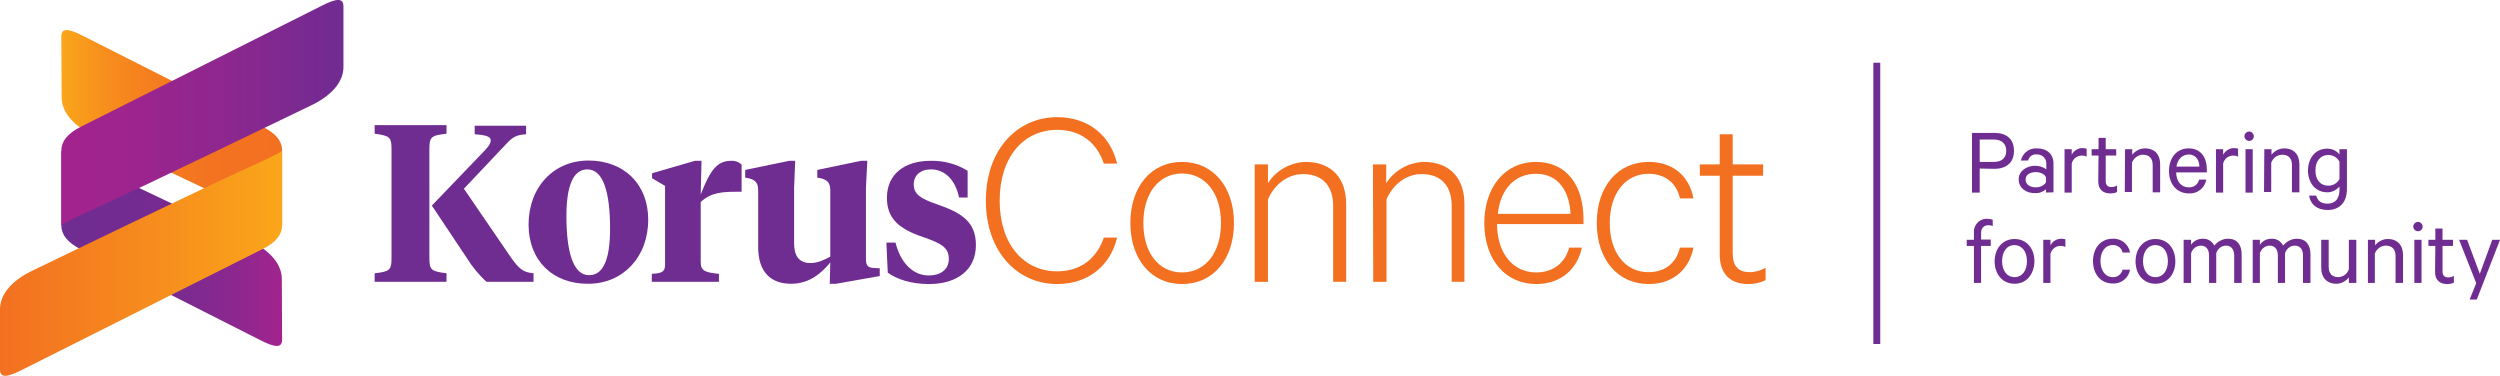 <?xml version="1.0" encoding="utf-8"?>
<!-- Generator: Adobe Illustrator 22.1.0, SVG Export Plug-In . SVG Version: 6.00 Build 0)  -->
<svg version="1.1" id="Layer_1" xmlns="http://www.w3.org/2000/svg" xmlns:xlink="http://www.w3.org/1999/xlink" x="0px" y="0px"
	 viewBox="0 0 904.8 136.1" style="enable-background:new 0 0 904.8 136.1;" xml:space="preserve">
<style type="text/css">
	.st0{fill:#6F2C91;}
	.st1{fill:#F37021;}
	.st2{fill:url(#SVGID_1_);}
	.st3{fill:url(#SVGID_2_);}
	.st4{fill:url(#SVGID_3_);}
	.st5{fill:url(#SVGID_4_);}
</style>
<title>Asset 15</title>
<path class="st0" d="M716.5,61v8.7h-2.8V48.1h8.1c4.4,0,7.1,2.2,7.1,6.5s-2.8,6.5-7.1,6.5L716.5,61z M721.7,50.5h-5.2v8.1h5.2
	c2.9,0,4.4-1.6,4.4-4S724.6,50.5,721.7,50.5z"/>
<path class="st0" d="M740.5,69.7v-1.2c-1.2,1-2.6,1.5-4.1,1.4c-3.2,0-5.8-1.9-5.8-5c0-2.9,2.7-4.9,6-4.9c1.4,0,2.8,0.4,4,1.3v-2
	c0.1-1.7-1.2-3.2-2.9-3.4c-0.2,0-0.3,0-0.5,0c-1.5-0.2-2.8,0.7-3.2,2.2h-2.6c0.6-2.7,3.1-4.6,5.8-4.4c3.7,0,6,2.1,6,5.5v10.4
	L740.5,69.7z M740.5,64.2c-0.5-1.2-2-1.9-3.7-1.9c-1.9,0-3.7,0.8-3.7,2.7s1.8,2.8,3.7,2.8c1.6,0,3.2-0.8,3.7-1.9V64.2z"/>
<path class="st0" d="M755.2,56.7c-0.5-0.3-1.1-0.4-1.8-0.4c-1.7,0-3.2,1.2-3.6,2.9v10.5h-2.6V54h2.6v2c0.7-1.4,2.2-2.4,3.9-2.4
	c0.5,0,1,0.1,1.5,0.2V56.7z"/>
<path class="st0" d="M759.5,56.3H757V54h2.5v-4.1h2.6V54h3.8v2.3h-3.8v9.2c0,1.5,0.7,2.2,2.1,2.2c0.7,0,1.4-0.2,2-0.6v2.4
	c-0.8,0.4-1.6,0.5-2.5,0.5c-2.5,0-4.3-1.4-4.3-4.3L759.5,56.3z"/>
<path class="st0" d="M769.1,54h2.6v2c1.1-1.4,2.8-2.3,4.6-2.3c3.6,0,5.5,2.3,5.5,5.7v10.2h-2.7v-9.9c0-2.2-1.1-3.7-3.5-3.7
	c-1.8,0-3.4,1.2-4,2.9v10.6h-2.6L769.1,54z"/>
<path class="st0" d="M798.5,65c-0.5,3-3.2,5.2-6.3,5c-4.3,0-7.2-3.3-7.2-8.1s2.8-8.2,7.1-8.2s6.6,3.1,6.6,7.7v1h-11.1
	c0,3.3,1.9,5.4,4.5,5.4c1.8,0.1,3.4-1,3.8-2.8L798.5,65z M787.7,60.3h8.3c0-2.3-1.3-4.4-3.9-4.4C789.8,56,788.1,57.6,787.7,60.3z"/>
<path class="st0" d="M810,56.7c-0.5-0.3-1.1-0.4-1.8-0.4c-1.7,0-3.2,1.2-3.6,2.9v10.5H802V54h2.6v2c0.8-1.4,2.2-2.4,3.9-2.4
	c0.5,0,1,0.1,1.5,0.2V56.7z"/>
<path class="st0" d="M814,51c-0.9,0-1.7-0.8-1.7-1.7c0-0.9,0.8-1.7,1.7-1.7c0.9,0,1.7,0.8,1.7,1.7C815.7,50.3,814.9,51,814,51z
	 M815.3,69.7h-2.6V54h2.6V69.7z"/>
<path class="st0" d="M819.5,54h2.6v2c1.1-1.4,2.8-2.3,4.6-2.3c3.5,0,5.5,2.3,5.5,5.7v10.2h-2.7v-9.9c0-2.2-1.1-3.7-3.5-3.7
	c-1.8,0-3.4,1.2-4,2.9v10.6h-2.6L819.5,54z"/>
<path class="st0" d="M846.7,67.5c-1.1,1.3-2.7,2.1-4.4,2.1c-4.6,0-7-3.8-7-7.9s2.4-7.9,7-7.9c1.7,0,3.3,0.7,4.4,2.1V54h2.7v14.4
	c0,5.2-3,7.6-7,7.6c-3.8,0-6.2-2-6.7-5.2h2.6c0.5,2,1.9,2.9,4.1,2.9c2.8,0,4.3-1.8,4.3-5.1L846.7,67.5z M846.7,58.5
	c-0.8-1.5-2.3-2.4-4-2.4c-3,0-4.7,2.3-4.7,5.6s1.7,5.5,4.7,5.5c1.7,0,3.2-0.9,4-2.4V58.5z"/>
<path class="st0" d="M721.3,81.9c-0.5-0.3-1.1-0.4-1.7-0.4c-1.5,0-2.6,1-2.6,2.8v2.4h3.5V89h-3.5v13.4h-2.6V89h-2.6v-2.2h2.6v-2.6
	c-0.2-2.5,1.7-4.8,4.2-5c0.2,0,0.4,0,0.6,0c0.7,0,1.4,0.1,2,0.3V81.9z"/>
<path class="st0" d="M729.1,102.7c-4.3,0-7.2-3.4-7.2-8.1s2.9-8.1,7.2-8.1s7.2,3.3,7.2,8.1C736.2,99.4,733.3,102.7,729.1,102.7z
	 M729.1,88.7c-2.8,0-4.5,2.4-4.5,5.8s1.7,5.8,4.5,5.8s4.5-2.4,4.5-5.8S731.9,88.8,729.1,88.7L729.1,88.7z"/>
<path class="st0" d="M747.5,89.4c-0.5-0.3-1.1-0.4-1.8-0.4c-1.7,0-3.2,1.2-3.6,2.9v10.5h-2.6V86.8h2.6v2c0.7-1.4,2.2-2.4,3.9-2.4
	c0.5,0,1,0.1,1.5,0.2V89.4z"/>
<path class="st0" d="M764.6,86.4c3.1-0.2,5.8,2,6.3,5h-2.7c-0.3-1.7-1.9-2.8-3.6-2.7c-2.7,0-4.4,2.4-4.4,5.8s1.8,5.8,4.4,5.8
	c1.7,0.1,3.2-1,3.6-2.7h2.7c-0.5,3-3.2,5.2-6.3,5c-4.2,0-7.1-3.3-7.1-8.1S760.4,86.4,764.6,86.4z"/>
<path class="st0" d="M780.1,102.7c-4.3,0-7.2-3.4-7.2-8.1s2.9-8.1,7.2-8.1s7.2,3.3,7.2,8.1C787.3,99.4,784.4,102.7,780.1,102.7z
	 M780.1,88.7c-2.8,0-4.5,2.4-4.5,5.8s1.7,5.8,4.5,5.8s4.5-2.4,4.5-5.8S783,88.8,780.1,88.7L780.1,88.7z"/>
<path class="st0" d="M806.4,86.4c3.2,0,4.9,2.2,4.9,5.6v10.4h-2.7v-9.9c0-2.2-1-3.6-3-3.6c-1.6,0-3.1,1.2-3.5,2.8v10.7h-2.6v-9.9
	c0-2.2-1-3.6-3-3.6c-1.6,0-3.1,1.2-3.5,2.8v10.7h-2.7V86.8h2.7v1.8c0.9-1.4,2.5-2.2,4.2-2.2c1.8-0.1,3.4,0.9,4.2,2.5
	C802.7,87.3,804.5,86.4,806.4,86.4z"/>
<path class="st0" d="M831.3,86.4c3.2,0,4.9,2.2,4.9,5.6v10.4h-2.7v-9.9c0-2.2-1-3.6-3-3.6c-1.6,0-3.1,1.2-3.5,2.8v10.7h-2.6v-9.9
	c0-2.2-1-3.6-3-3.6c-1.6,0-3.1,1.2-3.5,2.8v10.7h-2.6V86.8h2.6v1.8c0.9-1.4,2.5-2.2,4.2-2.2c1.8-0.1,3.4,0.9,4.2,2.5
	C827.6,87.3,829.4,86.4,831.3,86.4z"/>
<path class="st0" d="M852.8,102.4h-2.7v-2c-1.1,1.4-2.8,2.3-4.5,2.3c-3.5,0-5.5-2.3-5.5-5.7V86.8h2.7v9.8c0,2.2,1.1,3.7,3.4,3.7
	c1.8,0,3.4-1.2,3.9-2.9V86.8h2.7L852.8,102.4z"/>
<path class="st0" d="M857,86.8h2.6v2c1.1-1.4,2.8-2.3,4.6-2.3c3.5,0,5.5,2.3,5.5,5.7v10.2h-2.7v-9.8c0-2.2-1.1-3.7-3.5-3.7
	c-1.8,0-3.4,1.2-4,2.9v10.6H857L857,86.8z"/>
<path class="st0" d="M875.1,83.7c-0.9,0-1.7-0.8-1.7-1.7c0-0.9,0.8-1.7,1.7-1.7c0.9,0,1.7,0.8,1.7,1.7C876.8,83,876,83.7,875.1,83.7
	z M876.4,102.4h-2.6V86.8h2.6V102.4z"/>
<path class="st0" d="M881.4,89h-2.5v-2.2h2.5v-4.1h2.6v4.1h3.8V89h-3.8v9.2c0,1.5,0.7,2.2,2.1,2.2c0.7,0,1.4-0.2,2-0.6v2.5
	c-0.8,0.4-1.6,0.5-2.5,0.5c-2.5,0-4.3-1.4-4.3-4.3L881.4,89z"/>
<path class="st0" d="M893.8,108.4l2.4-5.9L890,86.8h2.9l4.6,12.3l4.5-12.3h2.8l-8.4,21.6H893.8z"/>
<path class="st0" d="M155.4,93.3c0,4.4,0.6,4.9,6.2,5.6v3.1h-26v-3.1c5.5-0.6,6.1-1.2,6.1-5.6V54c0-4.3-0.6-4.9-6.1-5.6v-3.1h26v3.1
	c-5.6,0.6-6.2,1.2-6.2,5.6V93.3z M185,93.3c2.8,3.9,4.3,5.3,8.1,5.6v3.1h-17c-2.8-2.5-5.2-5.5-7.2-8.7l-12.6-18.9l19.2-20
	c1.2-1.3,2.1-2.4,2.1-3.6s-1.2-1.9-5.8-2.2v-3.1h18.6v3.1c-3.5,0.2-4.8,1-7,3.3l-15.5,16.4L185,93.3z"/>
<path class="st0" d="M191.3,81.3c0-13.6,9.1-23.2,21.7-23.2c12.8,0,21.6,8.5,21.6,21.4c0,13.6-9.2,23.2-21.7,23.2
	C200.1,102.8,191.3,94.3,191.3,81.3z M220.8,82.7c0-12.6-2.3-21.4-8.2-21.4c-5.4,0-7.6,6.5-7.6,16.9c0,12.6,2.3,21.4,8.2,21.4
	C218.7,99.6,220.8,93.1,220.8,82.7L220.8,82.7z"/>
<path class="st0" d="M253.6,94.8c0,3.4,1.8,3.8,6.6,4.3v2.9h-24.3v-2.9c3.5-0.2,4.8-0.6,4.8-3.3V67.3l-4.7-2.8v-1.8l15.5-4.5h2.4
	l-0.3,12.2c3.5-9.1,6.1-12.2,11-12.2c1.4-0.1,2.8,0.4,3.8,1.4v9.8h-1.7c-5.1,0-9.3,0.2-13.1,3.7V94.8z"/>
<path class="st0" d="M313.4,93.1c0,2.7,0.2,3.8,3.1,3.9l1.9,0.1v2.8l-15.8,2.8h-2.3l0.2-7.7c-3.1,3.7-7.4,7.7-14.2,7.7
	c-7.2,0-11.9-4.1-11.9-13.3V69.1c0-2.5-0.6-3.9-3.5-4.6l-1.2-0.2v-2.8l15.9-3.3h2.2l-0.4,9.9V88c0,4.5,1.7,7.2,5.9,7.2
	c2.8,0,4.8-1.1,7.2-2.3V69.1c0-2.5-0.6-3.9-3.5-4.6l-1.2-0.2v-2.8l15.8-3.3h2.3l-0.5,9.8L313.4,93.1z"/>
<path class="st0" d="M321.3,98.7l-0.5-10.9h3.3c1.7,6.8,5.9,11.9,12.1,11.9c4,0,7.2-2,7.2-6c0-4.3-3.1-5.7-9-7.8
	C325.7,83,321,79.4,321,71.6c0-8.6,6.4-13.4,15.8-13.4c4.7-0.1,9.3,1.1,13.4,3.6v9.7h-3.1c-1.1-5.6-4.6-10.2-10.2-10.2
	c-3.8,0-6.2,2.2-6.2,5.4c0,3.6,2.5,5.2,8.3,7.2c9.1,3.1,14.2,6.4,14.2,14.8c0,8.9-6.7,14.1-17,14.1
	C329.8,102.8,324.7,101.1,321.3,98.7z"/>
<path class="st1" d="M382.6,42.4c11.4,0,19.3,6.7,21.7,16.8h-4.8C397,51.7,391.2,47,382.6,47c-12.1,0-20.8,9.8-20.8,25.6
	s8.7,25.6,20.8,25.6c8.6,0,14.4-4.8,16.9-12.2h4.8c-2.4,10.1-10.4,16.8-21.7,16.8c-14.4,0-25.8-11.7-25.8-30.2
	S368.2,42.4,382.6,42.4z"/>
<path class="st1" d="M427.8,102.8c-11.2,0-18.7-9-18.7-22.1s7.5-22.1,18.7-22.1s18.8,9,18.8,22.1S439.1,102.8,427.8,102.8z
	 M427.8,62.8c-8.4,0-14,7.2-14,17.9s5.5,17.9,14,17.9c8.5,0,14.1-7.2,14.1-17.9S436.3,62.8,427.8,62.8L427.8,62.8z"/>
<path class="st1" d="M454.1,59.5h4.8v6.8c3-4.7,8.1-7.5,13.6-7.7c9.7,0,14.7,6.2,14.7,15.2V102h-4.7V74.5c0-6.6-3.3-11.5-10.9-11.5
	c-5.8,0-10.6,4.1-12.7,9.2v29.8h-4.8V59.5z"/>
<path class="st1" d="M496.9,59.5h4.8v6.8c3-4.7,8.1-7.5,13.6-7.7c9.7,0,14.7,6.2,14.7,15.2V102h-4.6V74.5c0-6.6-3.3-11.5-10.9-11.5
	c-5.8,0-10.6,4.1-12.7,9.2v29.8h-4.8L496.9,59.5z"/>
<path class="st1" d="M572.5,89.6c-1.6,7.8-7.6,13.2-16.5,13.2c-11.2,0-18.8-8.9-18.8-22.1c0-12.6,7.2-22.1,18.7-22.1
	c11.3,0,17.2,8.7,17.2,20.8v1.7h-31.3c0.1,10.8,5.9,17.5,14.2,17.5c6,0,10.5-3.4,11.9-9L572.5,89.6z M542.1,77.4h26.3
	c-0.3-7.5-4-14.5-12.4-14.5C548.3,62.8,543,68.5,542.1,77.4L542.1,77.4z"/>
<path class="st1" d="M596.7,58.6c9,0,14.7,5.3,16.2,13.2h-4.9c-1.2-5.5-5.3-8.9-11.4-8.9c-8.3,0-14,7.1-14,17.8s5.6,17.8,14,17.8
	c6,0,10.1-3.3,11.4-8.9h4.9c-1.5,7.8-7.3,13.2-16.2,13.2c-11.2,0-18.8-8.9-18.8-22.1S585.5,58.6,596.7,58.6z"/>
<path class="st1" d="M622.4,63.6h-7.2v-4.1h7.2V48.6h4.7v10.9h11v4.1h-11v28c0,4.8,2.1,6.9,6.1,6.9c2.1,0,4.1-0.6,5.8-1.6v4.5
	c-2,1-4.1,1.4-6.3,1.4c-6.2,0-10.3-3.4-10.3-10.7V63.6z"/>
<linearGradient id="SVGID_1_" gradientUnits="userSpaceOnUse" x1="22.21" y1="57.073" x2="102.08" y2="57.073" gradientTransform="matrix(1 0 0 -1 0 146.99)">
	<stop  offset="0" style="stop-color:#6F2C91"/>
	<stop  offset="0.31" style="stop-color:#722B91"/>
	<stop  offset="0.57" style="stop-color:#7C2A90"/>
	<stop  offset="0.8" style="stop-color:#8D278F"/>
	<stop  offset="1" style="stop-color:#A3238E"/>
</linearGradient>
<path class="st2" d="M102.1,122.9c0,3.2-2.6,2.9-7.9,0.2c-3.4-1.7-64.8-32.8-64.8-32.8c-4.8-2.4-7.2-5.2-7.2-8.8V54.6
	c0,0,0.3,0.7,14.1,6.9c13.3,6,54.6,25.9,54.6,25.9c7.1,3.5,11.1,8.4,11.1,13.6L102.1,122.9z"/>
<linearGradient id="SVGID_2_" gradientUnits="userSpaceOnUse" x1="-112.12" y1="5152.678" x2="-32.25" y2="5152.678" gradientTransform="matrix(-1 0 0 1 -10.04 -5106.52)">
	<stop  offset="0" style="stop-color:#F37021"/>
	<stop  offset="0.33" style="stop-color:#F37321"/>
	<stop  offset="0.57" style="stop-color:#F57C1F"/>
	<stop  offset="0.78" style="stop-color:#F78C1D"/>
	<stop  offset="0.97" style="stop-color:#F9A21B"/>
	<stop  offset="1" style="stop-color:#FAA61A"/>
</linearGradient>
<path class="st3" d="M22.2,13.2c0-3.2,2.6-2.9,7.9-0.2c3.4,1.7,64.8,32.8,64.8,32.8c4.9,2.4,7.2,5.2,7.2,8.8v27
	c0,0-0.3-0.7-14.1-6.9c-13.3-6-54.6-25.9-54.6-25.9c-7.1-3.5-11.1-8.4-11.1-13.6L22.2,13.2z"/>
<linearGradient id="SVGID_3_" gradientUnits="userSpaceOnUse" x1="22.24" y1="106.243" x2="124.33" y2="106.243" gradientTransform="matrix(1 0 0 -1 0 146.99)">
	<stop  offset="0" style="stop-color:#A3238E"/>
	<stop  offset="0.26" style="stop-color:#9D248E"/>
	<stop  offset="0.59" style="stop-color:#8D278F"/>
	<stop  offset="0.96" style="stop-color:#722B91"/>
	<stop  offset="1" style="stop-color:#6F2C91"/>
</linearGradient>
<path class="st4" d="M124.3,2.3c0-3.2-2.6-2.9-7.9-0.2c-3.4,1.7-87,43.7-87,43.7c-4.8,2.4-7.2,5.2-7.2,8.8v27c0,0,0.3-0.8,14.1-7
	c13.3-6,76.8-36.7,76.8-36.7c7.1-3.5,11.2-8.4,11.2-13.6V2.3z"/>
<linearGradient id="SVGID_4_" gradientUnits="userSpaceOnUse" x1="-112.14" y1="5201.848" x2="-10.04" y2="5201.848" gradientTransform="matrix(-1 0 0 1 -10.04 -5106.52)">
	<stop  offset="0" style="stop-color:#FAA61A"/>
	<stop  offset="0.42" style="stop-color:#F78E1D"/>
	<stop  offset="1" style="stop-color:#F37021"/>
</linearGradient>
<path class="st5" d="M0,133.7c0,3.2,2.5,2.9,7.9,0.2l87-43.7c4.9-2.4,7.2-5.2,7.2-8.8V54.6c0,0-0.3,0.7-14.1,6.9
	c-13.3,6-76.8,36.7-76.8,36.7C4,101.8,0,106.7,0,111.9L0,133.7z"/>
<rect x="678" y="22.7" class="st0" width="2.5" height="101.8"/>
</svg>
